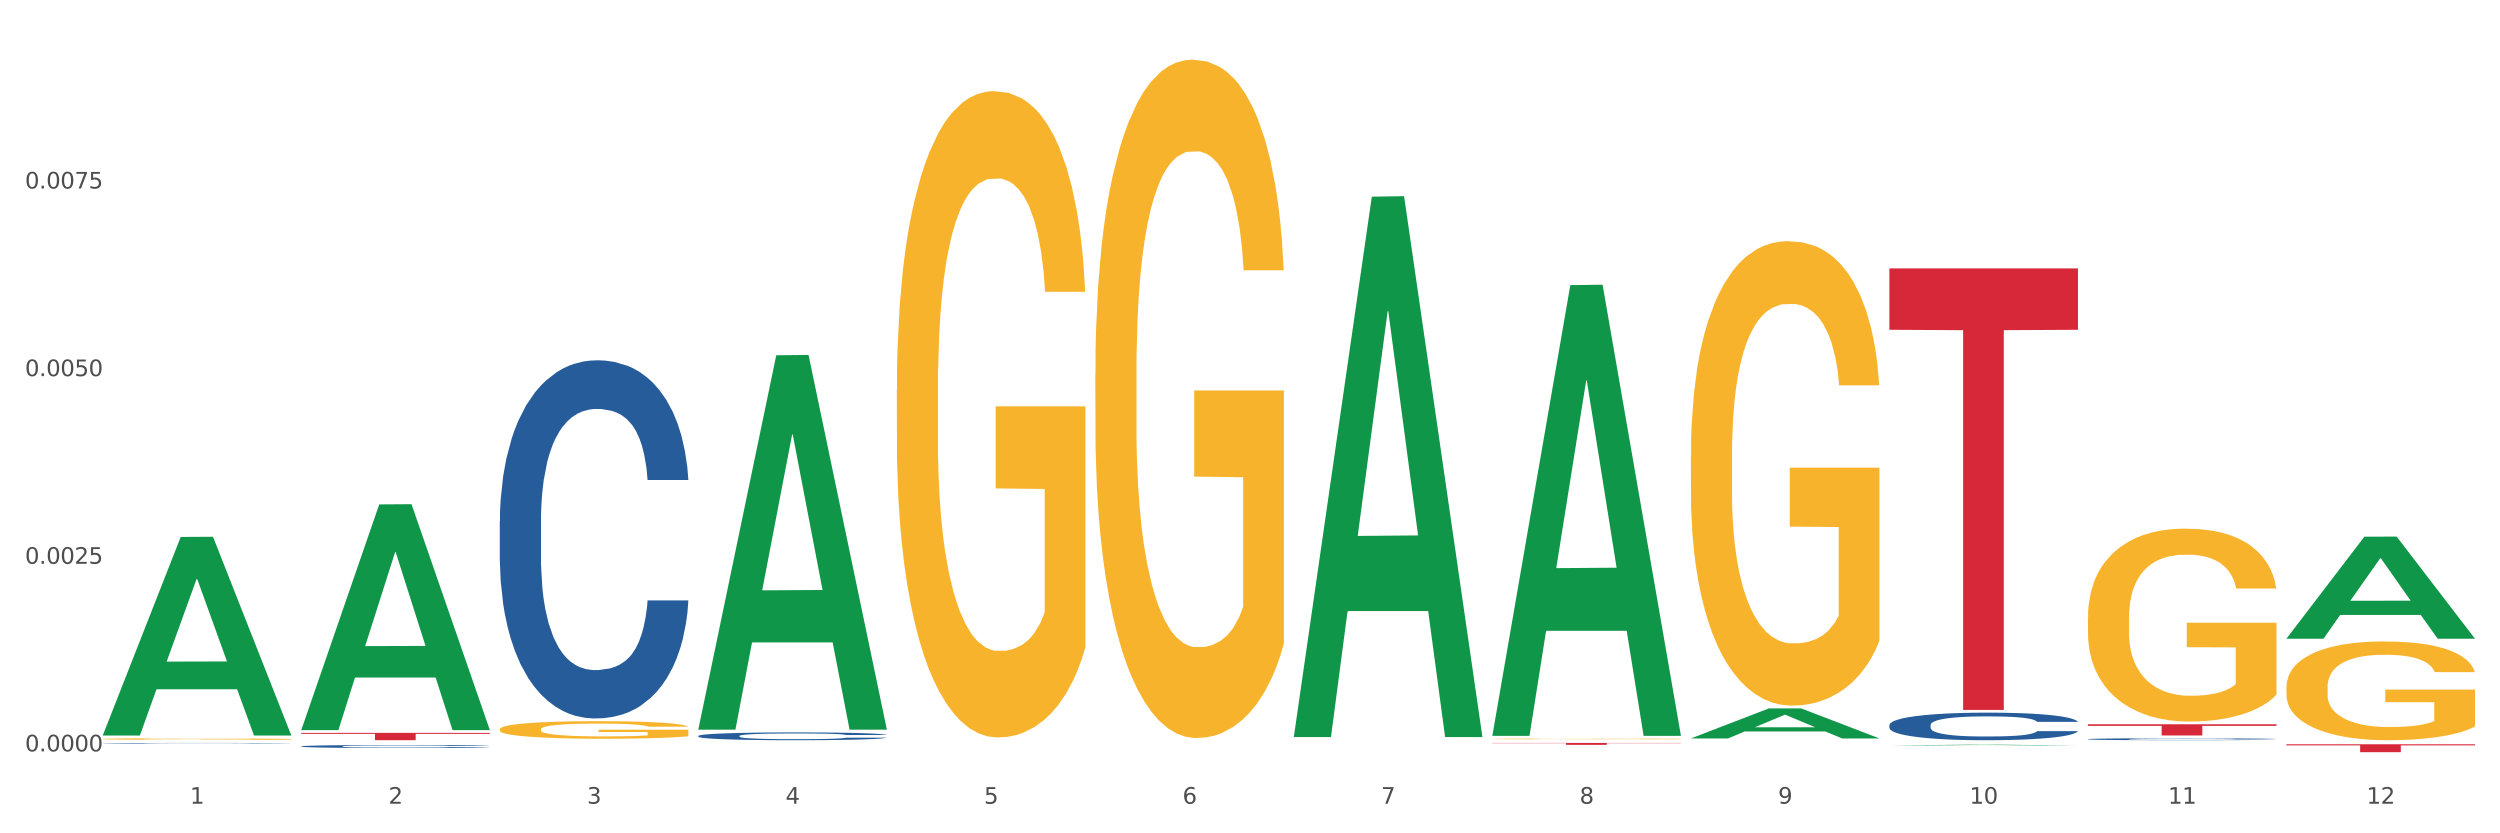 <?xml version="1.0" encoding="utf-8" standalone="no"?>
<!DOCTYPE svg PUBLIC "-//W3C//DTD SVG 1.1//EN"
  "http://www.w3.org/Graphics/SVG/1.1/DTD/svg11.dtd">
<svg xmlns:xlink="http://www.w3.org/1999/xlink" width="1080pt" height="360pt" viewBox="0 0 1080 360" xmlns="http://www.w3.org/2000/svg" version="1.1">
 <rect x="0" y="0" width="1080" height="360" fill="#333333" stroke="none"/>
 <defs>
  <style type="text/css">*{stroke-linejoin: round; stroke-linecap: butt}</style>
 </defs>
 <g id="figure_1">
  <g id="patch_1">
   <path d="M 0 360 
L 1080 360 
L 1080 0 
L 0 0 
z
" style="fill: #ffffff; stroke: #ffffff; stroke-linejoin: miter"/>
  </g>
  <g id="axes_1">
   <g id="matplotlib.axis_1">
    <g id="xtick_1">
     <g id="text_1">
      <!-- 1 -->
      <g style="fill: #4d4d4d" transform="translate(82.072 347.204) scale(0.096 -0.096)">
       <defs>
        <path id="DejaVuSans-31" d="M 794 531 
L 1825 531 
L 1825 4091 
L 703 3866 
L 703 4441 
L 1819 4666 
L 2450 4666 
L 2450 531 
L 3481 531 
L 3481 0 
L 794 0 
L 794 531 
z
" transform="scale(0.016)"/>
       </defs>
       <use xlink:href="#DejaVuSans-31"/>
      </g>
     </g>
    </g>
    <g id="xtick_2">
     <g id="text_2">
      <!-- 2 -->
      <g style="fill: #4d4d4d" transform="translate(167.83 347.204) scale(0.096 -0.096)">
       <defs>
        <path id="DejaVuSans-32" d="M 1228 531 
L 3431 531 
L 3431 0 
L 469 0 
L 469 531 
Q 828 903 1448 1529 
Q 2069 2156 2228 2338 
Q 2531 2678 2651 2914 
Q 2772 3150 2772 3378 
Q 2772 3750 2511 3984 
Q 2250 4219 1831 4219 
Q 1534 4219 1204 4116 
Q 875 4013 500 3803 
L 500 4441 
Q 881 4594 1212 4672 
Q 1544 4750 1819 4750 
Q 2544 4750 2975 4387 
Q 3406 4025 3406 3419 
Q 3406 3131 3298 2873 
Q 3191 2616 2906 2266 
Q 2828 2175 2409 1742 
Q 1991 1309 1228 531 
z
" transform="scale(0.016)"/>
       </defs>
       <use xlink:href="#DejaVuSans-32"/>
      </g>
     </g>
    </g>
    <g id="xtick_3">
     <g id="text_3">
      <!-- 3 -->
      <g style="fill: #4d4d4d" transform="translate(253.588 347.204) scale(0.096 -0.096)">
       <defs>
        <path id="DejaVuSans-33" d="M 2597 2516 
Q 3050 2419 3304 2112 
Q 3559 1806 3559 1356 
Q 3559 666 3084 287 
Q 2609 -91 1734 -91 
Q 1441 -91 1130 -33 
Q 819 25 488 141 
L 488 750 
Q 750 597 1062 519 
Q 1375 441 1716 441 
Q 2309 441 2620 675 
Q 2931 909 2931 1356 
Q 2931 1769 2642 2001 
Q 2353 2234 1838 2234 
L 1294 2234 
L 1294 2753 
L 1863 2753 
Q 2328 2753 2575 2939 
Q 2822 3125 2822 3475 
Q 2822 3834 2567 4026 
Q 2313 4219 1838 4219 
Q 1578 4219 1281 4162 
Q 984 4106 628 3988 
L 628 4550 
Q 988 4650 1302 4700 
Q 1616 4750 1894 4750 
Q 2613 4750 3031 4423 
Q 3450 4097 3450 3541 
Q 3450 3153 3228 2886 
Q 3006 2619 2597 2516 
z
" transform="scale(0.016)"/>
       </defs>
       <use xlink:href="#DejaVuSans-33"/>
      </g>
     </g>
    </g>
    <g id="xtick_4">
     <g id="text_4">
      <!-- 4 -->
      <g style="fill: #4d4d4d" transform="translate(339.346 347.204) scale(0.096 -0.096)">
       <defs>
        <path id="DejaVuSans-34" d="M 2419 4116 
L 825 1625 
L 2419 1625 
L 2419 4116 
z
M 2253 4666 
L 3047 4666 
L 3047 1625 
L 3713 1625 
L 3713 1100 
L 3047 1100 
L 3047 0 
L 2419 0 
L 2419 1100 
L 313 1100 
L 313 1709 
L 2253 4666 
z
" transform="scale(0.016)"/>
       </defs>
       <use xlink:href="#DejaVuSans-34"/>
      </g>
     </g>
    </g>
    <g id="xtick_5">
     <g id="text_5">
      <!-- 5 -->
      <g style="fill: #4d4d4d" transform="translate(425.104 347.204) scale(0.096 -0.096)">
       <defs>
        <path id="DejaVuSans-35" d="M 691 4666 
L 3169 4666 
L 3169 4134 
L 1269 4134 
L 1269 2991 
Q 1406 3038 1543 3061 
Q 1681 3084 1819 3084 
Q 2600 3084 3056 2656 
Q 3513 2228 3513 1497 
Q 3513 744 3044 326 
Q 2575 -91 1722 -91 
Q 1428 -91 1123 -41 
Q 819 9 494 109 
L 494 744 
Q 775 591 1075 516 
Q 1375 441 1709 441 
Q 2250 441 2565 725 
Q 2881 1009 2881 1497 
Q 2881 1984 2565 2268 
Q 2250 2553 1709 2553 
Q 1456 2553 1204 2497 
Q 953 2441 691 2322 
L 691 4666 
z
" transform="scale(0.016)"/>
       </defs>
       <use xlink:href="#DejaVuSans-35"/>
      </g>
     </g>
    </g>
    <g id="xtick_6">
     <g id="text_6">
      <!-- 6 -->
      <g style="fill: #4d4d4d" transform="translate(510.862 347.204) scale(0.096 -0.096)">
       <defs>
        <path id="DejaVuSans-36" d="M 2113 2584 
Q 1688 2584 1439 2293 
Q 1191 2003 1191 1497 
Q 1191 994 1439 701 
Q 1688 409 2113 409 
Q 2538 409 2786 701 
Q 3034 994 3034 1497 
Q 3034 2003 2786 2293 
Q 2538 2584 2113 2584 
z
M 3366 4563 
L 3366 3988 
Q 3128 4100 2886 4159 
Q 2644 4219 2406 4219 
Q 1781 4219 1451 3797 
Q 1122 3375 1075 2522 
Q 1259 2794 1537 2939 
Q 1816 3084 2150 3084 
Q 2853 3084 3261 2657 
Q 3669 2231 3669 1497 
Q 3669 778 3244 343 
Q 2819 -91 2113 -91 
Q 1303 -91 875 529 
Q 447 1150 447 2328 
Q 447 3434 972 4092 
Q 1497 4750 2381 4750 
Q 2619 4750 2861 4703 
Q 3103 4656 3366 4563 
z
" transform="scale(0.016)"/>
       </defs>
       <use xlink:href="#DejaVuSans-36"/>
      </g>
     </g>
    </g>
    <g id="xtick_7">
     <g id="text_7">
      <!-- 7 -->
      <g style="fill: #4d4d4d" transform="translate(596.621 347.204) scale(0.096 -0.096)">
       <defs>
        <path id="DejaVuSans-37" d="M 525 4666 
L 3525 4666 
L 3525 4397 
L 1831 0 
L 1172 0 
L 2766 4134 
L 525 4134 
L 525 4666 
z
" transform="scale(0.016)"/>
       </defs>
       <use xlink:href="#DejaVuSans-37"/>
      </g>
     </g>
    </g>
    <g id="xtick_8">
     <g id="text_8">
      <!-- 8 -->
      <g style="fill: #4d4d4d" transform="translate(682.379 347.204) scale(0.096 -0.096)">
       <defs>
        <path id="DejaVuSans-38" d="M 2034 2216 
Q 1584 2216 1326 1975 
Q 1069 1734 1069 1313 
Q 1069 891 1326 650 
Q 1584 409 2034 409 
Q 2484 409 2743 651 
Q 3003 894 3003 1313 
Q 3003 1734 2745 1975 
Q 2488 2216 2034 2216 
z
M 1403 2484 
Q 997 2584 770 2862 
Q 544 3141 544 3541 
Q 544 4100 942 4425 
Q 1341 4750 2034 4750 
Q 2731 4750 3128 4425 
Q 3525 4100 3525 3541 
Q 3525 3141 3298 2862 
Q 3072 2584 2669 2484 
Q 3125 2378 3379 2068 
Q 3634 1759 3634 1313 
Q 3634 634 3220 271 
Q 2806 -91 2034 -91 
Q 1263 -91 848 271 
Q 434 634 434 1313 
Q 434 1759 690 2068 
Q 947 2378 1403 2484 
z
M 1172 3481 
Q 1172 3119 1398 2916 
Q 1625 2713 2034 2713 
Q 2441 2713 2670 2916 
Q 2900 3119 2900 3481 
Q 2900 3844 2670 4047 
Q 2441 4250 2034 4250 
Q 1625 4250 1398 4047 
Q 1172 3844 1172 3481 
z
" transform="scale(0.016)"/>
       </defs>
       <use xlink:href="#DejaVuSans-38"/>
      </g>
     </g>
    </g>
    <g id="xtick_9">
     <g id="text_9">
      <!-- 9 -->
      <g style="fill: #4d4d4d" transform="translate(768.137 347.204) scale(0.096 -0.096)">
       <defs>
        <path id="DejaVuSans-39" d="M 703 97 
L 703 672 
Q 941 559 1184 500 
Q 1428 441 1663 441 
Q 2288 441 2617 861 
Q 2947 1281 2994 2138 
Q 2813 1869 2534 1725 
Q 2256 1581 1919 1581 
Q 1219 1581 811 2004 
Q 403 2428 403 3163 
Q 403 3881 828 4315 
Q 1253 4750 1959 4750 
Q 2769 4750 3195 4129 
Q 3622 3509 3622 2328 
Q 3622 1225 3098 567 
Q 2575 -91 1691 -91 
Q 1453 -91 1209 -44 
Q 966 3 703 97 
z
M 1959 2075 
Q 2384 2075 2632 2365 
Q 2881 2656 2881 3163 
Q 2881 3666 2632 3958 
Q 2384 4250 1959 4250 
Q 1534 4250 1286 3958 
Q 1038 3666 1038 3163 
Q 1038 2656 1286 2365 
Q 1534 2075 1959 2075 
z
" transform="scale(0.016)"/>
       </defs>
       <use xlink:href="#DejaVuSans-39"/>
      </g>
     </g>
    </g>
    <g id="xtick_10">
     <g id="text_10">
      <!-- 10 -->
      <g style="fill: #4d4d4d" transform="translate(850.841 347.204) scale(0.096 -0.096)">
       <defs>
        <path id="DejaVuSans-30" d="M 2034 4250 
Q 1547 4250 1301 3770 
Q 1056 3291 1056 2328 
Q 1056 1369 1301 889 
Q 1547 409 2034 409 
Q 2525 409 2770 889 
Q 3016 1369 3016 2328 
Q 3016 3291 2770 3770 
Q 2525 4250 2034 4250 
z
M 2034 4750 
Q 2819 4750 3233 4129 
Q 3647 3509 3647 2328 
Q 3647 1150 3233 529 
Q 2819 -91 2034 -91 
Q 1250 -91 836 529 
Q 422 1150 422 2328 
Q 422 3509 836 4129 
Q 1250 4750 2034 4750 
z
" transform="scale(0.016)"/>
       </defs>
       <use xlink:href="#DejaVuSans-31"/>
       <use xlink:href="#DejaVuSans-30" transform="translate(63.623 0)"/>
      </g>
     </g>
    </g>
    <g id="xtick_11">
     <g id="text_11">
      <!-- 11 -->
      <g style="fill: #4d4d4d" transform="translate(936.599 347.204) scale(0.096 -0.096)">
       <use xlink:href="#DejaVuSans-31"/>
       <use xlink:href="#DejaVuSans-31" transform="translate(63.623 0)"/>
      </g>
     </g>
    </g>
    <g id="xtick_12">
     <g id="text_12">
      <!-- 12 -->
      <g style="fill: #4d4d4d" transform="translate(1022.357 347.204) scale(0.096 -0.096)">
       <use xlink:href="#DejaVuSans-31"/>
       <use xlink:href="#DejaVuSans-32" transform="translate(63.623 0)"/>
      </g>
     </g>
    </g>
    <g id="xtick_13"/>
    <g id="xtick_14"/>
    <g id="xtick_15"/>
    <g id="xtick_16"/>
    <g id="xtick_17"/>
    <g id="xtick_18"/>
    <g id="xtick_19"/>
    <g id="xtick_20"/>
    <g id="xtick_21"/>
    <g id="xtick_22"/>
    <g id="xtick_23"/>
   </g>
   <g id="matplotlib.axis_2">
    <g id="ytick_1">
     <g id="text_13">
      <!-- 0.0000 -->
      <g style="fill: #4d4d4d" transform="translate(10.8 324.602) scale(0.096 -0.096)">
       <defs>
        <path id="DejaVuSans-2e" d="M 684 794 
L 1344 794 
L 1344 0 
L 684 0 
L 684 794 
z
" transform="scale(0.016)"/>
       </defs>
       <use xlink:href="#DejaVuSans-30"/>
       <use xlink:href="#DejaVuSans-2e" transform="translate(63.623 0)"/>
       <use xlink:href="#DejaVuSans-30" transform="translate(95.41 0)"/>
       <use xlink:href="#DejaVuSans-30" transform="translate(159.033 0)"/>
       <use xlink:href="#DejaVuSans-30" transform="translate(222.656 0)"/>
       <use xlink:href="#DejaVuSans-30" transform="translate(286.279 0)"/>
      </g>
     </g>
    </g>
    <g id="ytick_2">
     <g id="text_14">
      <!-- 0.0025 -->
      <g style="fill: #4d4d4d" transform="translate(10.8 243.549) scale(0.096 -0.096)">
       <use xlink:href="#DejaVuSans-30"/>
       <use xlink:href="#DejaVuSans-2e" transform="translate(63.623 0)"/>
       <use xlink:href="#DejaVuSans-30" transform="translate(95.41 0)"/>
       <use xlink:href="#DejaVuSans-30" transform="translate(159.033 0)"/>
       <use xlink:href="#DejaVuSans-32" transform="translate(222.656 0)"/>
       <use xlink:href="#DejaVuSans-35" transform="translate(286.279 0)"/>
      </g>
     </g>
    </g>
    <g id="ytick_3">
     <g id="text_15">
      <!-- 0.0050 -->
      <g style="fill: #4d4d4d" transform="translate(10.8 162.495) scale(0.096 -0.096)">
       <use xlink:href="#DejaVuSans-30"/>
       <use xlink:href="#DejaVuSans-2e" transform="translate(63.623 0)"/>
       <use xlink:href="#DejaVuSans-30" transform="translate(95.41 0)"/>
       <use xlink:href="#DejaVuSans-30" transform="translate(159.033 0)"/>
       <use xlink:href="#DejaVuSans-35" transform="translate(222.656 0)"/>
       <use xlink:href="#DejaVuSans-30" transform="translate(286.279 0)"/>
      </g>
     </g>
    </g>
    <g id="ytick_4">
     <g id="text_16">
      <!-- 0.0075 -->
      <g style="fill: #4d4d4d" transform="translate(10.8 81.442) scale(0.096 -0.096)">
       <use xlink:href="#DejaVuSans-30"/>
       <use xlink:href="#DejaVuSans-2e" transform="translate(63.623 0)"/>
       <use xlink:href="#DejaVuSans-30" transform="translate(95.41 0)"/>
       <use xlink:href="#DejaVuSans-30" transform="translate(159.033 0)"/>
       <use xlink:href="#DejaVuSans-37" transform="translate(222.656 0)"/>
       <use xlink:href="#DejaVuSans-35" transform="translate(286.279 0)"/>
      </g>
     </g>
    </g>
    <g id="ytick_5"/>
    <g id="ytick_6"/>
    <g id="ytick_7"/>
    <g id="ytick_8"/>
   </g>
   <g id="PolyCollection_1">
    <path d="M 44.391 317.589 
L 44.475 317.508 
L 78.071 231.961 
L 92.013 231.88 
L 125.861 317.75 
L 109.735 317.75 
L 102.428 297.754 
L 67.74 297.754 
L 67.488 298.077 
L 60.433 317.75 
L 44.391 317.75 
L 44.391 317.589 
L 72.108 285.821 
L 98.061 285.741 
L 85.21 250.183 
L 85.042 250.022 
L 84.874 250.264 
L 72.024 285.741 
L 72.108 285.821 
L 44.391 317.589 
z
" clip-path="url(#p6dcc688951)" style="fill: #109648"/>
    <path d="M 301.665 317.915 
L 301.762 317.912 
L 301.762 317.826 
L 302.05 317.709 
L 303.11 317.493 
L 304.458 317.329 
L 306.769 317.138 
L 308.021 317.058 
L 309.658 316.969 
L 313.029 316.824 
L 316.881 316.701 
L 319.577 316.633 
L 321.599 316.59 
L 326.126 316.513 
L 328.726 316.479 
L 331.422 316.451 
L 333.733 316.432 
L 337.585 316.411 
L 340.667 316.402 
L 344.23 316.399 
L 347.215 316.402 
L 351.164 316.414 
L 356.942 316.451 
L 359.157 316.473 
L 362.142 316.51 
L 365.224 316.559 
L 367.727 316.608 
L 370.616 316.679 
L 373.602 316.772 
L 376.491 316.889 
L 378.513 316.997 
L 380.15 317.111 
L 381.595 317.249 
L 382.654 317.4 
L 383.135 317.527 
L 365.512 317.527 
L 365.031 317.413 
L 364.068 317.289 
L 363.105 317.206 
L 362.046 317.138 
L 360.408 317.061 
L 358.964 317.012 
L 356.556 316.953 
L 354.342 316.916 
L 352.512 316.895 
L 350.297 316.876 
L 345.578 316.858 
L 342.208 316.858 
L 340.089 316.864 
L 337.489 316.879 
L 335.274 316.901 
L 332.674 316.938 
L 330.652 316.978 
L 328.629 317.03 
L 327.474 317.067 
L 325.74 317.135 
L 324.585 317.191 
L 323.044 317.286 
L 322.177 317.354 
L 320.636 317.53 
L 319.962 317.659 
L 319.673 317.749 
L 319.481 317.847 
L 319.481 318.328 
L 320.059 318.544 
L 320.54 318.636 
L 321.311 318.741 
L 322.755 318.877 
L 324.874 319.009 
L 327.089 319.105 
L 328.918 319.164 
L 330.652 319.207 
L 332.385 319.241 
L 334.504 319.271 
L 336.237 319.29 
L 338.837 319.308 
L 341.919 319.318 
L 344.326 319.318 
L 349.238 319.302 
L 351.453 319.287 
L 353.571 319.265 
L 355.882 319.231 
L 357.712 319.194 
L 358.771 319.167 
L 360.505 319.108 
L 361.853 319.046 
L 363.009 318.976 
L 363.779 318.914 
L 364.646 318.821 
L 365.32 318.717 
L 365.512 318.661 
L 383.135 318.661 
L 382.75 318.772 
L 382.076 318.88 
L 380.728 319.025 
L 379.669 319.108 
L 378.031 319.21 
L 376.298 319.296 
L 373.891 319.392 
L 371.676 319.463 
L 369.364 319.524 
L 366.861 319.58 
L 362.335 319.657 
L 360.697 319.678 
L 357.231 319.715 
L 354.534 319.737 
L 350.586 319.758 
L 346.541 319.771 
L 342.304 319.774 
L 338.548 319.768 
L 334.407 319.749 
L 331.807 319.731 
L 328.918 319.703 
L 325.548 319.66 
L 322.37 319.607 
L 319.385 319.546 
L 316.592 319.475 
L 313.992 319.395 
L 310.621 319.262 
L 308.117 319.133 
L 306.288 319.012 
L 305.036 318.911 
L 303.784 318.781 
L 303.11 318.692 
L 302.05 318.476 
L 301.665 318.276 
L 301.665 317.915 
z
" clip-path="url(#p6dcc688951)" style="fill: #255c99"/>
    <path d="M 215.907 225.169 
L 216.003 225.028 
L 216.003 221.071 
L 216.292 215.701 
L 217.352 205.809 
L 218.7 198.319 
L 221.011 189.558 
L 222.263 185.884 
L 223.9 181.785 
L 227.271 175.144 
L 231.123 169.491 
L 233.819 166.382 
L 235.841 164.404 
L 240.367 160.871 
L 242.968 159.316 
L 245.664 158.045 
L 247.975 157.197 
L 251.827 156.207 
L 254.909 155.784 
L 258.472 155.642 
L 261.457 155.784 
L 265.406 156.349 
L 271.184 158.045 
L 273.399 159.034 
L 276.384 160.73 
L 279.465 162.991 
L 281.969 165.252 
L 284.858 168.502 
L 287.844 172.741 
L 290.733 178.111 
L 292.755 183.057 
L 294.392 188.286 
L 295.837 194.645 
L 296.896 201.57 
L 297.377 207.363 
L 279.754 207.363 
L 279.273 202.135 
L 278.31 196.482 
L 277.347 192.667 
L 276.288 189.558 
L 274.65 186.025 
L 273.206 183.764 
L 270.798 181.079 
L 268.583 179.383 
L 266.754 178.394 
L 264.539 177.546 
L 259.82 176.698 
L 256.45 176.698 
L 254.331 176.981 
L 251.731 177.687 
L 249.516 178.677 
L 246.916 180.372 
L 244.894 182.209 
L 242.871 184.612 
L 241.716 186.308 
L 239.982 189.416 
L 238.827 191.96 
L 237.286 196.341 
L 236.419 199.45 
L 234.878 207.505 
L 234.204 213.44 
L 233.915 217.538 
L 233.723 222.06 
L 233.723 244.105 
L 234.301 253.997 
L 234.782 258.237 
L 235.552 263.041 
L 236.997 269.259 
L 239.116 275.336 
L 241.33 279.717 
L 243.16 282.402 
L 244.894 284.38 
L 246.627 285.934 
L 248.746 287.348 
L 250.479 288.196 
L 253.079 289.043 
L 256.161 289.467 
L 258.568 289.467 
L 263.48 288.761 
L 265.694 288.054 
L 267.813 287.065 
L 270.124 285.511 
L 271.954 283.815 
L 273.013 282.543 
L 274.747 279.858 
L 276.095 277.032 
L 277.251 273.781 
L 278.021 270.955 
L 278.888 266.716 
L 279.562 261.911 
L 279.754 259.367 
L 297.377 259.367 
L 296.992 264.455 
L 296.318 269.401 
L 294.97 276.042 
L 293.911 279.858 
L 292.273 284.521 
L 290.54 288.478 
L 288.132 292.859 
L 285.918 296.109 
L 283.606 298.935 
L 281.103 301.479 
L 276.576 305.012 
L 274.939 306.001 
L 271.473 307.697 
L 268.776 308.686 
L 264.828 309.675 
L 260.783 310.241 
L 256.546 310.382 
L 252.79 310.099 
L 248.649 309.251 
L 246.049 308.404 
L 243.16 307.132 
L 239.79 305.153 
L 236.612 302.751 
L 233.626 299.925 
L 230.834 296.674 
L 228.234 293 
L 224.863 286.924 
L 222.359 280.988 
L 220.53 275.477 
L 219.278 270.814 
L 218.026 264.879 
L 217.352 260.78 
L 216.292 250.888 
L 215.907 241.703 
L 215.907 225.169 
z
" clip-path="url(#p6dcc688951)" style="fill: #255c99"/>
    <path d="M 130.149 322.422 
L 130.245 322.421 
L 130.245 322.387 
L 130.534 322.342 
L 131.594 322.259 
L 132.942 322.195 
L 135.253 322.121 
L 136.505 322.09 
L 138.142 322.056 
L 141.513 322 
L 145.365 321.952 
L 148.061 321.926 
L 150.083 321.909 
L 154.609 321.879 
L 157.209 321.866 
L 159.906 321.855 
L 162.217 321.848 
L 166.069 321.84 
L 169.151 321.836 
L 172.714 321.835 
L 175.699 321.836 
L 179.648 321.841 
L 185.426 321.855 
L 187.64 321.864 
L 190.626 321.878 
L 193.707 321.897 
L 196.211 321.916 
L 199.1 321.944 
L 202.086 321.979 
L 204.975 322.025 
L 206.997 322.066 
L 208.634 322.111 
L 210.078 322.164 
L 211.138 322.223 
L 211.619 322.272 
L 193.996 322.272 
L 193.515 322.228 
L 192.552 322.18 
L 191.589 322.148 
L 190.529 322.121 
L 188.892 322.091 
L 187.448 322.072 
L 185.04 322.05 
L 182.825 322.035 
L 180.996 322.027 
L 178.781 322.02 
L 174.062 322.013 
L 170.692 322.013 
L 168.573 322.015 
L 165.973 322.021 
L 163.758 322.029 
L 161.158 322.044 
L 159.136 322.059 
L 157.113 322.08 
L 155.958 322.094 
L 154.224 322.12 
L 153.069 322.142 
L 151.528 322.179 
L 150.661 322.205 
L 149.12 322.273 
L 148.446 322.323 
L 148.157 322.358 
L 147.965 322.396 
L 147.965 322.582 
L 148.542 322.665 
L 149.024 322.701 
L 149.794 322.742 
L 151.239 322.794 
L 153.357 322.846 
L 155.572 322.883 
L 157.402 322.905 
L 159.136 322.922 
L 160.869 322.935 
L 162.988 322.947 
L 164.721 322.954 
L 167.321 322.961 
L 170.403 322.965 
L 172.81 322.965 
L 177.721 322.959 
L 179.936 322.953 
L 182.055 322.945 
L 184.366 322.931 
L 186.196 322.917 
L 187.255 322.906 
L 188.989 322.884 
L 190.337 322.86 
L 191.492 322.832 
L 192.263 322.809 
L 193.13 322.773 
L 193.804 322.732 
L 193.996 322.711 
L 211.619 322.711 
L 211.234 322.754 
L 210.56 322.795 
L 209.212 322.852 
L 208.152 322.884 
L 206.515 322.923 
L 204.782 322.957 
L 202.374 322.994 
L 200.159 323.021 
L 197.848 323.045 
L 195.344 323.066 
L 190.818 323.096 
L 189.181 323.104 
L 185.714 323.119 
L 183.018 323.127 
L 179.07 323.136 
L 175.025 323.14 
L 170.788 323.141 
L 167.032 323.139 
L 162.891 323.132 
L 160.291 323.125 
L 157.402 323.114 
L 154.032 323.097 
L 150.854 323.077 
L 147.868 323.053 
L 145.076 323.026 
L 142.476 322.995 
L 139.105 322.943 
L 136.601 322.893 
L 134.771 322.847 
L 133.52 322.807 
L 132.268 322.757 
L 131.594 322.723 
L 130.534 322.639 
L 130.149 322.562 
L 130.149 322.422 
z
" clip-path="url(#p6dcc688951)" style="fill: #255c99"/>
    <path d="M 44.391 321.083 
L 44.487 321.083 
L 44.487 321.076 
L 44.776 321.066 
L 45.836 321.047 
L 47.184 321.034 
L 49.495 321.017 
L 50.747 321.011 
L 52.384 321.003 
L 55.754 320.991 
L 59.606 320.98 
L 62.303 320.974 
L 64.325 320.971 
L 68.851 320.964 
L 71.451 320.961 
L 74.148 320.959 
L 76.459 320.958 
L 80.311 320.956 
L 83.393 320.955 
L 86.956 320.955 
L 89.941 320.955 
L 93.889 320.956 
L 99.667 320.959 
L 101.882 320.961 
L 104.868 320.964 
L 107.949 320.968 
L 110.453 320.972 
L 113.342 320.978 
L 116.327 320.986 
L 119.216 320.996 
L 121.239 321.005 
L 122.876 321.015 
L 124.32 321.027 
L 125.38 321.04 
L 125.861 321.05 
L 108.238 321.05 
L 107.757 321.041 
L 106.794 321.03 
L 105.831 321.023 
L 104.771 321.017 
L 103.134 321.011 
L 101.69 321.007 
L 99.282 321.002 
L 97.067 320.999 
L 95.238 320.997 
L 93.023 320.995 
L 88.304 320.994 
L 84.933 320.994 
L 82.815 320.994 
L 80.215 320.995 
L 78 320.997 
L 75.4 321 
L 73.377 321.004 
L 71.355 321.008 
L 70.2 321.011 
L 68.466 321.017 
L 67.311 321.022 
L 65.77 321.03 
L 64.903 321.036 
L 63.362 321.051 
L 62.688 321.061 
L 62.399 321.069 
L 62.207 321.077 
L 62.207 321.118 
L 62.784 321.136 
L 63.266 321.144 
L 64.036 321.153 
L 65.481 321.165 
L 67.599 321.176 
L 69.814 321.184 
L 71.644 321.189 
L 73.377 321.193 
L 75.111 321.196 
L 77.229 321.198 
L 78.963 321.2 
L 81.563 321.201 
L 84.645 321.202 
L 87.052 321.202 
L 91.963 321.201 
L 94.178 321.199 
L 96.297 321.198 
L 98.608 321.195 
L 100.438 321.192 
L 101.497 321.189 
L 103.231 321.184 
L 104.579 321.179 
L 105.734 321.173 
L 106.505 321.168 
L 107.371 321.16 
L 108.046 321.151 
L 108.238 321.146 
L 125.861 321.146 
L 125.476 321.156 
L 124.802 321.165 
L 123.454 321.177 
L 122.394 321.184 
L 120.757 321.193 
L 119.024 321.2 
L 116.616 321.208 
L 114.401 321.214 
L 112.09 321.22 
L 109.586 321.224 
L 105.06 321.231 
L 103.423 321.233 
L 99.956 321.236 
L 97.26 321.238 
L 93.312 321.239 
L 89.267 321.24 
L 85.03 321.241 
L 81.274 321.24 
L 77.133 321.239 
L 74.533 321.237 
L 71.644 321.235 
L 68.274 321.231 
L 65.096 321.227 
L 62.11 321.221 
L 59.318 321.215 
L 56.717 321.209 
L 53.347 321.197 
L 50.843 321.186 
L 49.013 321.176 
L 47.762 321.168 
L 46.51 321.157 
L 45.836 321.149 
L 44.776 321.131 
L 44.391 321.114 
L 44.391 321.083 
z
" clip-path="url(#p6dcc688951)" style="fill: #255c99"/>
    <path d="M 215.907 315.061 
L 216.003 315.055 
L 216.003 314.806 
L 216.196 314.591 
L 217.158 314.073 
L 218.6 313.644 
L 219.658 313.416 
L 220.716 313.229 
L 221.967 313.042 
L 223.506 312.849 
L 226.295 312.565 
L 228.027 312.42 
L 230.143 312.268 
L 233.99 312.047 
L 236.78 311.922 
L 239.665 311.819 
L 244.378 311.694 
L 247.456 311.639 
L 250.727 311.597 
L 254.67 311.57 
L 257.652 311.563 
L 264.193 311.583 
L 269.772 311.646 
L 272.465 311.694 
L 275.928 311.777 
L 277.755 311.832 
L 280.737 311.943 
L 283.815 312.088 
L 285.931 312.213 
L 289.105 312.448 
L 291.51 312.683 
L 293.722 312.973 
L 294.876 313.174 
L 295.742 313.36 
L 296.512 313.575 
L 297.281 313.914 
L 279.968 313.914 
L 279.294 313.672 
L 278.236 313.443 
L 276.697 313.222 
L 275.351 313.084 
L 273.042 312.911 
L 270.926 312.8 
L 268.714 312.717 
L 266.02 312.648 
L 263.904 312.614 
L 260.923 312.586 
L 255.055 312.593 
L 251.111 312.648 
L 248.418 312.717 
L 246.687 312.78 
L 245.148 312.849 
L 243.417 312.946 
L 241.397 313.091 
L 239.954 313.222 
L 238.511 313.388 
L 237.357 313.554 
L 236.299 313.748 
L 235.433 313.955 
L 234.76 314.169 
L 234.183 314.432 
L 233.702 314.868 
L 233.702 315.815 
L 233.894 316.029 
L 234.375 316.313 
L 234.952 316.527 
L 235.914 316.783 
L 236.78 316.956 
L 238.415 317.205 
L 240.242 317.412 
L 241.685 317.544 
L 243.128 317.654 
L 245.629 317.806 
L 248.418 317.931 
L 250.823 318.007 
L 254.093 318.076 
L 256.306 318.104 
L 258.229 318.118 
L 262.942 318.118 
L 266.309 318.097 
L 270.06 318.048 
L 272.946 317.986 
L 275.351 317.91 
L 278.044 317.786 
L 279.775 317.668 
L 279.775 316.223 
L 258.614 316.216 
L 258.614 315.255 
L 297.377 315.255 
L 297.377 318.076 
L 295.742 318.221 
L 293.915 318.353 
L 291.991 318.47 
L 289.105 318.615 
L 285.643 318.754 
L 282.565 318.851 
L 279.294 318.933 
L 275.447 319.01 
L 270.445 319.079 
L 267.367 319.106 
L 263.52 319.127 
L 258.999 319.134 
L 255.055 319.12 
L 251.208 319.086 
L 247.168 319.023 
L 243.224 318.933 
L 240.242 318.844 
L 237.261 318.733 
L 234.086 318.588 
L 231.586 318.449 
L 229.662 318.325 
L 227.546 318.166 
L 225.237 317.959 
L 223.506 317.772 
L 221.967 317.578 
L 220.332 317.329 
L 219.178 317.115 
L 218.023 316.845 
L 217.35 316.645 
L 216.58 316.334 
L 216.003 315.898 
L 215.907 315.061 
z
" clip-path="url(#p6dcc688951)" style="fill: #f7b32b"/>
    <path d="M 387.423 168.399 
L 387.519 168.144 
L 387.519 158.963 
L 387.712 151.058 
L 388.674 131.931 
L 390.117 116.119 
L 391.175 107.703 
L 392.233 100.817 
L 393.483 93.932 
L 395.022 86.791 
L 397.811 76.335 
L 399.543 70.98 
L 401.659 65.369 
L 405.506 57.208 
L 408.296 52.618 
L 411.181 48.792 
L 415.895 44.202 
L 418.973 42.162 
L 422.243 40.632 
L 426.187 39.611 
L 429.168 39.356 
L 435.709 40.121 
L 441.288 42.417 
L 443.981 44.202 
L 447.444 47.262 
L 449.271 49.302 
L 452.253 53.383 
L 455.331 58.738 
L 457.447 63.329 
L 460.621 72 
L 463.026 80.67 
L 465.238 91.382 
L 466.393 98.777 
L 467.258 105.663 
L 468.028 113.569 
L 468.797 126.065 
L 451.484 126.065 
L 450.81 117.139 
L 449.752 108.723 
L 448.213 100.562 
L 446.867 95.462 
L 444.558 89.086 
L 442.442 85.006 
L 440.23 81.946 
L 437.537 79.395 
L 435.42 78.12 
L 432.439 77.1 
L 426.571 77.355 
L 422.628 79.395 
L 419.934 81.946 
L 418.203 84.241 
L 416.664 86.791 
L 414.933 90.361 
L 412.913 95.717 
L 411.47 100.562 
L 410.027 106.683 
L 408.873 112.804 
L 407.815 119.944 
L 406.949 127.595 
L 406.276 135.501 
L 405.699 145.192 
L 405.218 161.259 
L 405.218 196.197 
L 405.41 204.103 
L 405.891 214.559 
L 406.468 222.465 
L 407.43 231.901 
L 408.296 238.276 
L 409.931 247.457 
L 411.759 255.108 
L 413.201 259.953 
L 414.644 264.034 
L 417.145 269.644 
L 419.934 274.235 
L 422.339 277.04 
L 425.609 279.59 
L 427.822 280.61 
L 429.745 281.12 
L 434.459 281.12 
L 437.825 280.355 
L 441.576 278.57 
L 444.462 276.275 
L 446.867 273.47 
L 449.56 268.879 
L 451.291 264.544 
L 451.291 211.243 
L 430.13 210.988 
L 430.13 175.54 
L 468.893 175.54 
L 468.893 279.59 
L 467.258 284.946 
L 465.431 289.791 
L 463.507 294.127 
L 460.621 299.482 
L 457.159 304.583 
L 454.081 308.153 
L 450.81 311.213 
L 446.963 314.019 
L 441.961 316.569 
L 438.883 317.589 
L 435.036 318.354 
L 430.515 318.609 
L 426.571 318.099 
L 422.724 316.824 
L 418.684 314.529 
L 414.74 311.213 
L 411.759 307.898 
L 408.777 303.818 
L 405.603 298.462 
L 403.102 293.362 
L 401.178 288.771 
L 399.062 282.906 
L 396.753 275.255 
L 395.022 268.369 
L 393.483 261.228 
L 391.848 252.048 
L 390.694 244.142 
L 389.539 234.196 
L 388.866 226.8 
L 388.097 215.324 
L 387.519 199.257 
L 387.423 168.399 
z
" clip-path="url(#p6dcc688951)" style="fill: #f7b32b"/>
    <path d="M 473.181 161.196 
L 473.278 160.928 
L 473.278 151.292 
L 473.47 142.995 
L 474.432 122.92 
L 475.875 106.325 
L 476.933 97.493 
L 477.991 90.266 
L 479.241 83.039 
L 480.78 75.544 
L 483.57 64.57 
L 485.301 58.949 
L 487.417 53.061 
L 491.264 44.496 
L 494.054 39.678 
L 496.94 35.663 
L 501.653 30.845 
L 504.731 28.704 
L 508.001 27.098 
L 511.945 26.027 
L 514.926 25.759 
L 521.467 26.562 
L 527.046 28.971 
L 529.739 30.845 
L 533.202 34.057 
L 535.029 36.198 
L 538.011 40.481 
L 541.089 46.102 
L 543.205 50.92 
L 546.379 60.02 
L 548.784 69.12 
L 550.996 80.362 
L 552.151 88.124 
L 553.016 95.351 
L 553.786 103.649 
L 554.555 116.764 
L 537.242 116.764 
L 536.568 107.396 
L 535.51 98.563 
L 533.971 89.998 
L 532.625 84.645 
L 530.316 77.953 
L 528.2 73.671 
L 525.988 70.459 
L 523.295 67.782 
L 521.179 66.444 
L 518.197 65.373 
L 512.329 65.641 
L 508.386 67.782 
L 505.692 70.459 
L 503.961 72.868 
L 502.422 75.544 
L 500.691 79.292 
L 498.671 84.912 
L 497.228 89.998 
L 495.785 96.422 
L 494.631 102.846 
L 493.573 110.34 
L 492.707 118.37 
L 492.034 126.667 
L 491.457 136.839 
L 490.976 153.701 
L 490.976 190.371 
L 491.168 198.668 
L 491.649 209.642 
L 492.226 217.94 
L 493.188 227.843 
L 494.054 234.535 
L 495.689 244.17 
L 497.517 252.2 
L 498.959 257.286 
L 500.402 261.568 
L 502.903 267.457 
L 505.692 272.275 
L 508.097 275.219 
L 511.368 277.896 
L 513.58 278.966 
L 515.504 279.502 
L 520.217 279.502 
L 523.583 278.699 
L 527.335 276.825 
L 530.22 274.416 
L 532.625 271.472 
L 535.318 266.654 
L 537.049 262.104 
L 537.049 206.163 
L 515.888 205.895 
L 515.888 168.69 
L 554.652 168.69 
L 554.652 277.896 
L 553.016 283.517 
L 551.189 288.602 
L 549.265 293.152 
L 546.379 298.773 
L 542.917 304.126 
L 539.839 307.874 
L 536.568 311.086 
L 532.721 314.03 
L 527.719 316.706 
L 524.641 317.777 
L 520.794 318.58 
L 516.273 318.848 
L 512.329 318.312 
L 508.482 316.974 
L 504.442 314.565 
L 500.498 311.086 
L 497.517 307.606 
L 494.535 303.323 
L 491.361 297.703 
L 488.86 292.349 
L 486.936 287.531 
L 484.82 281.375 
L 482.511 273.345 
L 480.78 266.119 
L 479.241 258.624 
L 477.606 248.988 
L 476.452 240.691 
L 475.297 230.252 
L 474.624 222.49 
L 473.855 210.445 
L 473.278 193.583 
L 473.181 161.196 
z
" clip-path="url(#p6dcc688951)" style="fill: #f7b32b"/>
    <path d="M 816.214 313.216 
L 816.31 313.205 
L 816.31 312.9 
L 816.599 312.487 
L 817.658 311.726 
L 819.006 311.15 
L 821.318 310.475 
L 822.57 310.192 
L 824.207 309.877 
L 827.577 309.366 
L 831.429 308.931 
L 834.126 308.692 
L 836.148 308.539 
L 840.674 308.267 
L 843.274 308.148 
L 845.971 308.05 
L 848.282 307.985 
L 852.134 307.909 
L 855.215 307.876 
L 858.778 307.865 
L 861.764 307.876 
L 865.712 307.919 
L 871.49 308.05 
L 873.705 308.126 
L 876.69 308.257 
L 879.772 308.431 
L 882.276 308.605 
L 885.165 308.855 
L 888.15 309.181 
L 891.039 309.594 
L 893.061 309.975 
L 894.699 310.377 
L 896.143 310.867 
L 897.202 311.4 
L 897.684 311.846 
L 880.061 311.846 
L 879.579 311.443 
L 878.616 311.008 
L 877.653 310.714 
L 876.594 310.475 
L 874.957 310.203 
L 873.512 310.029 
L 871.105 309.823 
L 868.89 309.692 
L 867.06 309.616 
L 864.845 309.551 
L 860.127 309.486 
L 856.756 309.486 
L 854.638 309.507 
L 852.037 309.562 
L 849.823 309.638 
L 847.222 309.768 
L 845.2 309.91 
L 843.178 310.095 
L 842.022 310.225 
L 840.289 310.464 
L 839.133 310.66 
L 837.592 310.997 
L 836.726 311.237 
L 835.185 311.856 
L 834.511 312.313 
L 834.222 312.629 
L 834.029 312.977 
L 834.029 314.673 
L 834.607 315.435 
L 835.089 315.761 
L 835.859 316.131 
L 837.303 316.609 
L 839.422 317.077 
L 841.637 317.414 
L 843.467 317.62 
L 845.2 317.773 
L 846.934 317.892 
L 849.052 318.001 
L 850.786 318.066 
L 853.386 318.132 
L 856.467 318.164 
L 858.875 318.164 
L 863.786 318.11 
L 866.001 318.056 
L 868.12 317.979 
L 870.431 317.86 
L 872.261 317.729 
L 873.32 317.631 
L 875.053 317.425 
L 876.401 317.207 
L 877.557 316.957 
L 878.327 316.74 
L 879.194 316.413 
L 879.868 316.044 
L 880.061 315.848 
L 897.684 315.848 
L 897.299 316.239 
L 896.625 316.62 
L 895.276 317.131 
L 894.217 317.425 
L 892.58 317.784 
L 890.847 318.088 
L 888.439 318.425 
L 886.224 318.675 
L 883.913 318.893 
L 881.409 319.089 
L 876.883 319.361 
L 875.246 319.437 
L 871.779 319.567 
L 869.083 319.643 
L 865.134 319.719 
L 861.09 319.763 
L 856.852 319.774 
L 853.097 319.752 
L 848.956 319.687 
L 846.356 319.622 
L 843.467 319.524 
L 840.096 319.371 
L 836.918 319.187 
L 833.933 318.969 
L 831.14 318.719 
L 828.54 318.436 
L 825.17 317.969 
L 822.666 317.512 
L 820.836 317.088 
L 819.584 316.729 
L 818.332 316.272 
L 817.658 315.957 
L 816.599 315.195 
L 816.214 314.488 
L 816.214 313.216 
z
" clip-path="url(#p6dcc688951)" style="fill: #255c99"/>
    <path d="M 644.698 319.223 
L 644.794 319.223 
L 644.794 319.213 
L 644.986 319.205 
L 645.948 319.184 
L 647.391 319.168 
L 648.449 319.159 
L 649.507 319.151 
L 650.757 319.144 
L 652.296 319.136 
L 655.086 319.125 
L 656.817 319.12 
L 658.933 319.114 
L 662.781 319.105 
L 665.57 319.1 
L 668.456 319.096 
L 673.169 319.091 
L 676.247 319.089 
L 679.517 319.087 
L 683.461 319.086 
L 686.443 319.086 
L 692.983 319.087 
L 698.562 319.089 
L 701.255 319.091 
L 704.718 319.094 
L 706.546 319.096 
L 709.527 319.101 
L 712.605 319.107 
L 714.721 319.111 
L 717.896 319.121 
L 720.3 319.13 
L 722.513 319.141 
L 723.667 319.149 
L 724.533 319.156 
L 725.302 319.165 
L 726.072 319.178 
L 708.758 319.178 
L 708.085 319.169 
L 707.027 319.16 
L 705.488 319.151 
L 704.141 319.146 
L 701.832 319.139 
L 699.716 319.134 
L 697.504 319.131 
L 694.811 319.128 
L 692.695 319.127 
L 689.713 319.126 
L 683.846 319.126 
L 679.902 319.128 
L 677.209 319.131 
L 675.477 319.134 
L 673.938 319.136 
L 672.207 319.14 
L 670.187 319.146 
L 668.744 319.151 
L 667.301 319.158 
L 666.147 319.164 
L 665.089 319.172 
L 664.223 319.18 
L 663.55 319.188 
L 662.973 319.198 
L 662.492 319.216 
L 662.492 319.253 
L 662.684 319.261 
L 663.165 319.272 
L 663.743 319.281 
L 664.704 319.291 
L 665.57 319.298 
L 667.205 319.307 
L 669.033 319.315 
L 670.476 319.321 
L 671.918 319.325 
L 674.419 319.331 
L 677.209 319.336 
L 679.613 319.339 
L 682.884 319.341 
L 685.096 319.343 
L 687.02 319.343 
L 691.733 319.343 
L 695.099 319.342 
L 698.851 319.34 
L 701.736 319.338 
L 704.141 319.335 
L 706.834 319.33 
L 708.566 319.325 
L 708.566 319.269 
L 687.404 319.268 
L 687.404 319.231 
L 726.168 319.231 
L 726.168 319.341 
L 724.533 319.347 
L 722.705 319.352 
L 720.781 319.357 
L 717.896 319.363 
L 714.433 319.368 
L 711.355 319.372 
L 708.085 319.375 
L 704.237 319.378 
L 699.235 319.381 
L 696.157 319.382 
L 692.31 319.383 
L 687.789 319.383 
L 683.846 319.382 
L 679.998 319.381 
L 675.958 319.379 
L 672.015 319.375 
L 669.033 319.372 
L 666.051 319.367 
L 662.877 319.362 
L 660.376 319.356 
L 658.452 319.351 
L 656.336 319.345 
L 654.028 319.337 
L 652.296 319.33 
L 650.757 319.322 
L 649.122 319.312 
L 647.968 319.304 
L 646.814 319.293 
L 646.14 319.285 
L 645.371 319.273 
L 644.794 319.256 
L 644.698 319.223 
z
" clip-path="url(#p6dcc688951)" style="fill: #f7b32b"/>
    <path d="M 901.972 266.885 
L 902.068 266.809 
L 902.068 264.069 
L 902.26 261.709 
L 903.222 256.001 
L 904.665 251.282 
L 905.723 248.77 
L 906.781 246.715 
L 908.032 244.66 
L 909.571 242.529 
L 912.36 239.408 
L 914.091 237.81 
L 916.207 236.135 
L 920.055 233.7 
L 922.844 232.33 
L 925.73 231.188 
L 930.443 229.818 
L 933.521 229.209 
L 936.791 228.752 
L 940.735 228.448 
L 943.717 228.372 
L 950.257 228.6 
L 955.836 229.285 
L 958.53 229.818 
L 961.992 230.731 
L 963.82 231.34 
L 966.802 232.558 
L 969.88 234.156 
L 971.996 235.526 
L 975.17 238.114 
L 977.575 240.702 
L 979.787 243.899 
L 980.941 246.106 
L 981.807 248.161 
L 982.576 250.521 
L 983.346 254.25 
L 966.032 254.25 
L 965.359 251.586 
L 964.301 249.075 
L 962.762 246.639 
L 961.415 245.117 
L 959.107 243.214 
L 956.991 241.996 
L 954.778 241.083 
L 952.085 240.322 
L 949.969 239.941 
L 946.987 239.637 
L 941.12 239.713 
L 937.176 240.322 
L 934.483 241.083 
L 932.752 241.768 
L 931.213 242.529 
L 929.481 243.594 
L 927.461 245.193 
L 926.018 246.639 
L 924.576 248.466 
L 923.421 250.292 
L 922.363 252.424 
L 921.498 254.707 
L 920.824 257.066 
L 920.247 259.959 
L 919.766 264.754 
L 919.766 275.181 
L 919.959 277.541 
L 920.44 280.661 
L 921.017 283.021 
L 921.979 285.837 
L 922.844 287.74 
L 924.479 290.48 
L 926.307 292.763 
L 927.75 294.21 
L 929.193 295.427 
L 931.693 297.102 
L 934.483 298.472 
L 936.888 299.309 
L 940.158 300.07 
L 942.37 300.375 
L 944.294 300.527 
L 949.007 300.527 
L 952.374 300.299 
L 956.125 299.766 
L 959.01 299.081 
L 961.415 298.244 
L 964.108 296.873 
L 965.84 295.58 
L 965.84 279.672 
L 944.679 279.596 
L 944.679 269.016 
L 983.442 269.016 
L 983.442 300.07 
L 981.807 301.669 
L 979.979 303.115 
L 978.055 304.409 
L 975.17 306.007 
L 971.707 307.529 
L 968.629 308.595 
L 965.359 309.508 
L 961.511 310.345 
L 956.51 311.107 
L 953.432 311.411 
L 949.584 311.639 
L 945.063 311.715 
L 941.12 311.563 
L 937.272 311.183 
L 933.232 310.498 
L 929.289 309.508 
L 926.307 308.519 
L 923.325 307.301 
L 920.151 305.703 
L 917.65 304.18 
L 915.726 302.81 
L 913.61 301.06 
L 911.302 298.776 
L 909.571 296.721 
L 908.032 294.59 
L 906.396 291.85 
L 905.242 289.491 
L 904.088 286.522 
L 903.415 284.315 
L 902.645 280.89 
L 902.068 276.095 
L 901.972 266.885 
z
" clip-path="url(#p6dcc688951)" style="fill: #f7b32b"/>
    <path d="M 987.73 296.826 
L 987.826 296.787 
L 987.826 295.384 
L 988.018 294.176 
L 988.98 291.254 
L 990.423 288.839 
L 991.481 287.553 
L 992.539 286.501 
L 993.79 285.449 
L 995.329 284.358 
L 998.118 282.761 
L 999.849 281.943 
L 1001.965 281.086 
L 1005.813 279.839 
L 1008.602 279.137 
L 1011.488 278.553 
L 1016.201 277.852 
L 1019.279 277.54 
L 1022.549 277.306 
L 1026.493 277.15 
L 1029.475 277.111 
L 1036.016 277.228 
L 1041.594 277.579 
L 1044.288 277.852 
L 1047.75 278.319 
L 1049.578 278.631 
L 1052.56 279.254 
L 1055.638 280.073 
L 1057.754 280.774 
L 1060.928 282.099 
L 1063.333 283.423 
L 1065.545 285.06 
L 1066.699 286.189 
L 1067.565 287.241 
L 1068.334 288.449 
L 1069.104 290.358 
L 1051.79 290.358 
L 1051.117 288.995 
L 1050.059 287.709 
L 1048.52 286.462 
L 1047.173 285.683 
L 1044.865 284.709 
L 1042.749 284.086 
L 1040.536 283.618 
L 1037.843 283.228 
L 1035.727 283.034 
L 1032.745 282.878 
L 1026.878 282.917 
L 1022.934 283.228 
L 1020.241 283.618 
L 1018.51 283.969 
L 1016.971 284.358 
L 1015.239 284.904 
L 1013.219 285.722 
L 1011.777 286.462 
L 1010.334 287.397 
L 1009.179 288.332 
L 1008.121 289.423 
L 1007.256 290.592 
L 1006.582 291.8 
L 1006.005 293.28 
L 1005.524 295.735 
L 1005.524 301.073 
L 1005.717 302.28 
L 1006.198 303.878 
L 1006.775 305.086 
L 1007.737 306.527 
L 1008.602 307.501 
L 1010.238 308.904 
L 1012.065 310.073 
L 1013.508 310.813 
L 1014.951 311.436 
L 1017.452 312.293 
L 1020.241 312.995 
L 1022.646 313.423 
L 1025.916 313.813 
L 1028.128 313.969 
L 1030.052 314.047 
L 1034.765 314.047 
L 1038.132 313.93 
L 1041.883 313.657 
L 1044.769 313.306 
L 1047.173 312.878 
L 1049.866 312.176 
L 1051.598 311.514 
L 1051.598 303.371 
L 1030.437 303.332 
L 1030.437 297.917 
L 1069.2 297.917 
L 1069.2 313.813 
L 1067.565 314.631 
L 1065.737 315.371 
L 1063.814 316.034 
L 1060.928 316.852 
L 1057.465 317.631 
L 1054.387 318.176 
L 1051.117 318.644 
L 1047.269 319.073 
L 1042.268 319.462 
L 1039.19 319.618 
L 1035.342 319.735 
L 1030.821 319.774 
L 1026.878 319.696 
L 1023.03 319.501 
L 1018.991 319.15 
L 1015.047 318.644 
L 1012.065 318.137 
L 1009.083 317.514 
L 1005.909 316.696 
L 1003.408 315.917 
L 1001.485 315.215 
L 999.368 314.319 
L 997.06 313.15 
L 995.329 312.099 
L 993.79 311.008 
L 992.154 309.605 
L 991 308.397 
L 989.846 306.878 
L 989.173 305.748 
L 988.403 303.995 
L 987.826 301.54 
L 987.73 296.826 
z
" clip-path="url(#p6dcc688951)" style="fill: #f7b32b"/>
    <path d="M 987.73 321.535 
L 1069.2 321.535 
L 1069.2 322.01 
L 1037.152 322.013 
L 1037.152 324.95 
L 1019.584 324.95 
L 1019.584 322.013 
L 987.73 322.01 
L 987.73 321.538 
L 987.73 321.535 
z
" clip-path="url(#p6dcc688951)" style="fill: #d62839"/>
    <path d="M 901.972 312.896 
L 983.442 312.896 
L 983.442 313.569 
L 951.394 313.573 
L 951.394 317.735 
L 933.826 317.735 
L 933.826 313.573 
L 901.972 313.569 
L 901.972 312.901 
L 901.972 312.896 
z
" clip-path="url(#p6dcc688951)" style="fill: #d62839"/>
    <path d="M 816.214 115.96 
L 897.684 115.96 
L 897.684 142.464 
L 865.636 142.643 
L 865.636 306.684 
L 848.068 306.684 
L 848.068 142.643 
L 816.214 142.464 
L 816.214 116.139 
L 816.214 115.96 
z
" clip-path="url(#p6dcc688951)" style="fill: #d62839"/>
    <path d="M 644.698 320.955 
L 726.168 320.955 
L 726.168 321.071 
L 694.12 321.072 
L 694.12 321.791 
L 676.552 321.791 
L 676.552 321.072 
L 644.698 321.071 
L 644.698 320.955 
L 644.698 320.955 
z
" clip-path="url(#p6dcc688951)" style="fill: #d62839"/>
    <path d="M 130.149 316.594 
L 211.619 316.594 
L 211.619 317.036 
L 179.572 317.039 
L 179.572 319.774 
L 162.004 319.774 
L 162.004 317.039 
L 130.149 317.036 
L 130.149 316.597 
L 130.149 316.594 
z
" clip-path="url(#p6dcc688951)" style="fill: #d62839"/>
    <path d="M 730.456 196.898 
L 730.552 196.715 
L 730.552 190.118 
L 730.744 184.436 
L 731.706 170.692 
L 733.149 159.329 
L 734.207 153.281 
L 735.265 148.333 
L 736.515 143.385 
L 738.054 138.254 
L 740.844 130.74 
L 742.575 126.891 
L 744.691 122.86 
L 748.539 116.995 
L 751.328 113.696 
L 754.214 110.947 
L 758.927 107.649 
L 762.005 106.182 
L 765.275 105.083 
L 769.219 104.35 
L 772.201 104.167 
L 778.741 104.716 
L 784.32 106.366 
L 787.013 107.649 
L 790.476 109.848 
L 792.304 111.314 
L 795.285 114.246 
L 798.363 118.095 
L 800.48 121.393 
L 803.654 127.624 
L 806.058 133.855 
L 808.271 141.553 
L 809.425 146.867 
L 810.291 151.815 
L 811.06 157.497 
L 811.83 166.477 
L 794.516 166.477 
L 793.843 160.062 
L 792.785 154.015 
L 791.246 148.15 
L 789.899 144.485 
L 787.591 139.903 
L 785.474 136.971 
L 783.262 134.772 
L 780.569 132.939 
L 778.453 132.023 
L 775.471 131.29 
L 769.604 131.473 
L 765.66 132.939 
L 762.967 134.772 
L 761.235 136.421 
L 759.696 138.254 
L 757.965 140.819 
L 755.945 144.668 
L 754.502 148.15 
L 753.059 152.548 
L 751.905 156.947 
L 750.847 162.078 
L 749.982 167.576 
L 749.308 173.257 
L 748.731 180.221 
L 748.25 191.767 
L 748.25 216.874 
L 748.443 222.555 
L 748.923 230.069 
L 749.501 235.751 
L 750.462 242.531 
L 751.328 247.113 
L 752.963 253.71 
L 754.791 259.208 
L 756.234 262.69 
L 757.676 265.623 
L 760.177 269.655 
L 762.967 272.953 
L 765.371 274.969 
L 768.642 276.802 
L 770.854 277.535 
L 772.778 277.901 
L 777.491 277.901 
L 780.857 277.352 
L 784.609 276.069 
L 787.494 274.419 
L 789.899 272.403 
L 792.592 269.105 
L 794.324 265.989 
L 794.324 227.687 
L 773.163 227.504 
L 773.163 202.03 
L 811.926 202.03 
L 811.926 276.802 
L 810.291 280.65 
L 808.463 284.132 
L 806.539 287.248 
L 803.654 291.096 
L 800.191 294.762 
L 797.113 297.327 
L 793.843 299.527 
L 789.995 301.543 
L 784.993 303.375 
L 781.916 304.108 
L 778.068 304.658 
L 773.547 304.841 
L 769.604 304.475 
L 765.756 303.558 
L 761.716 301.909 
L 757.773 299.527 
L 754.791 297.144 
L 751.809 294.212 
L 748.635 290.363 
L 746.134 286.698 
L 744.21 283.399 
L 742.094 279.184 
L 739.786 273.686 
L 738.054 268.738 
L 736.515 263.607 
L 734.88 257.009 
L 733.726 251.328 
L 732.572 244.181 
L 731.898 238.866 
L 731.129 230.619 
L 730.552 219.073 
L 730.456 196.898 
z
" clip-path="url(#p6dcc688951)" style="fill: #f7b32b"/>
    <path d="M 901.972 319.301 
L 902.068 319.301 
L 902.068 319.279 
L 902.357 319.249 
L 903.416 319.194 
L 904.764 319.153 
L 907.076 319.104 
L 908.328 319.084 
L 909.965 319.061 
L 913.335 319.024 
L 917.187 318.993 
L 919.884 318.976 
L 921.906 318.965 
L 926.432 318.945 
L 929.032 318.936 
L 931.729 318.929 
L 934.04 318.925 
L 937.892 318.919 
L 940.973 318.917 
L 944.537 318.916 
L 947.522 318.917 
L 951.47 318.92 
L 957.248 318.929 
L 959.463 318.935 
L 962.448 318.944 
L 965.53 318.957 
L 968.034 318.969 
L 970.923 318.987 
L 973.908 319.011 
L 976.797 319.041 
L 978.82 319.068 
L 980.457 319.097 
L 981.901 319.132 
L 982.96 319.171 
L 983.442 319.203 
L 965.819 319.203 
L 965.337 319.174 
L 964.374 319.142 
L 963.411 319.121 
L 962.352 319.104 
L 960.715 319.084 
L 959.271 319.072 
L 956.863 319.057 
L 954.648 319.048 
L 952.818 319.042 
L 950.603 319.037 
L 945.885 319.033 
L 942.514 319.033 
L 940.396 319.034 
L 937.796 319.038 
L 935.581 319.044 
L 932.98 319.053 
L 930.958 319.063 
L 928.936 319.077 
L 927.78 319.086 
L 926.047 319.103 
L 924.891 319.117 
L 923.35 319.142 
L 922.484 319.159 
L 920.943 319.204 
L 920.269 319.236 
L 919.98 319.259 
L 919.787 319.284 
L 919.787 319.406 
L 920.365 319.461 
L 920.847 319.485 
L 921.617 319.511 
L 923.062 319.546 
L 925.18 319.58 
L 927.395 319.604 
L 929.225 319.619 
L 930.958 319.63 
L 932.692 319.638 
L 934.81 319.646 
L 936.544 319.651 
L 939.144 319.656 
L 942.225 319.658 
L 944.633 319.658 
L 949.544 319.654 
L 951.759 319.65 
L 953.878 319.645 
L 956.189 319.636 
L 958.019 319.627 
L 959.078 319.62 
L 960.811 319.605 
L 962.16 319.589 
L 963.315 319.571 
L 964.086 319.555 
L 964.952 319.532 
L 965.626 319.505 
L 965.819 319.491 
L 983.442 319.491 
L 983.057 319.519 
L 982.383 319.547 
L 981.034 319.583 
L 979.975 319.605 
L 978.338 319.631 
L 976.605 319.652 
L 974.197 319.677 
L 971.982 319.695 
L 969.671 319.71 
L 967.167 319.725 
L 962.641 319.744 
L 961.004 319.75 
L 957.537 319.759 
L 954.841 319.764 
L 950.892 319.77 
L 946.848 319.773 
L 942.611 319.774 
L 938.855 319.772 
L 934.714 319.768 
L 932.114 319.763 
L 929.225 319.756 
L 925.854 319.745 
L 922.676 319.732 
L 919.691 319.716 
L 916.898 319.698 
L 914.298 319.678 
L 910.928 319.644 
L 908.424 319.611 
L 906.594 319.58 
L 905.342 319.555 
L 904.09 319.522 
L 903.416 319.499 
L 902.357 319.444 
L 901.972 319.393 
L 901.972 319.301 
z
" clip-path="url(#p6dcc688951)" style="fill: #255c99"/>
    <path d="M 44.391 319.238 
L 44.487 319.238 
L 44.487 319.216 
L 44.68 319.197 
L 45.641 319.151 
L 47.084 319.114 
L 48.142 319.094 
L 49.2 319.077 
L 50.451 319.061 
L 51.99 319.044 
L 54.779 319.019 
L 56.511 319.006 
L 58.627 318.993 
L 62.474 318.974 
L 65.264 318.963 
L 68.149 318.954 
L 72.862 318.943 
L 75.94 318.938 
L 79.211 318.934 
L 83.154 318.932 
L 86.136 318.931 
L 92.677 318.933 
L 98.256 318.938 
L 100.949 318.943 
L 104.412 318.95 
L 106.239 318.955 
L 109.221 318.965 
L 112.299 318.977 
L 114.415 318.988 
L 117.589 319.009 
L 119.994 319.029 
L 122.206 319.055 
L 123.36 319.073 
L 124.226 319.089 
L 124.995 319.108 
L 125.765 319.138 
L 108.451 319.138 
L 107.778 319.116 
L 106.72 319.096 
L 105.181 319.077 
L 103.834 319.065 
L 101.526 319.05 
L 99.41 319.04 
L 97.198 319.033 
L 94.504 319.026 
L 92.388 319.023 
L 89.406 319.021 
L 83.539 319.022 
L 79.595 319.026 
L 76.902 319.033 
L 75.171 319.038 
L 73.632 319.044 
L 71.9 319.053 
L 69.88 319.065 
L 68.438 319.077 
L 66.995 319.091 
L 65.841 319.106 
L 64.783 319.123 
L 63.917 319.141 
L 63.244 319.16 
L 62.666 319.183 
L 62.186 319.221 
L 62.186 319.304 
L 62.378 319.323 
L 62.859 319.348 
L 63.436 319.367 
L 64.398 319.389 
L 65.264 319.405 
L 66.899 319.426 
L 68.726 319.445 
L 70.169 319.456 
L 71.612 319.466 
L 74.113 319.479 
L 76.902 319.49 
L 79.307 319.497 
L 82.577 319.503 
L 84.789 319.505 
L 86.713 319.507 
L 91.426 319.507 
L 94.793 319.505 
L 98.544 319.501 
L 101.43 319.495 
L 103.834 319.488 
L 106.528 319.477 
L 108.259 319.467 
L 108.259 319.34 
L 87.098 319.34 
L 87.098 319.255 
L 125.861 319.255 
L 125.861 319.503 
L 124.226 319.516 
L 122.398 319.527 
L 120.475 319.538 
L 117.589 319.55 
L 114.126 319.562 
L 111.048 319.571 
L 107.778 319.578 
L 103.931 319.585 
L 98.929 319.591 
L 95.851 319.593 
L 92.003 319.595 
L 87.483 319.596 
L 83.539 319.595 
L 79.692 319.592 
L 75.652 319.586 
L 71.708 319.578 
L 68.726 319.57 
L 65.744 319.561 
L 62.57 319.548 
L 60.069 319.536 
L 58.146 319.525 
L 56.03 319.511 
L 53.721 319.493 
L 51.99 319.476 
L 50.451 319.459 
L 48.816 319.437 
L 47.661 319.419 
L 46.507 319.395 
L 45.834 319.377 
L 45.064 319.35 
L 44.487 319.312 
L 44.391 319.238 
z
" clip-path="url(#p6dcc688951)" style="fill: #f7b32b"/>
    <path d="M 130.149 315.23 
L 130.233 315.138 
L 163.829 217.9 
L 177.771 217.808 
L 211.619 315.413 
L 195.493 315.413 
L 188.186 292.684 
L 153.498 292.684 
L 153.246 293.051 
L 146.191 315.413 
L 130.149 315.413 
L 130.149 315.23 
L 157.866 279.12 
L 183.819 279.029 
L 170.968 238.612 
L 170.8 238.429 
L 170.632 238.704 
L 157.782 279.029 
L 157.866 279.12 
L 130.149 315.23 
z
" clip-path="url(#p6dcc688951)" style="fill: #109648"/>
    <path d="M 301.665 314.914 
L 301.749 314.762 
L 335.345 153.477 
L 349.287 153.325 
L 383.135 315.218 
L 367.009 315.218 
L 359.702 277.519 
L 325.014 277.519 
L 324.762 278.127 
L 317.707 315.218 
L 301.665 315.218 
L 301.665 314.914 
L 329.382 255.021 
L 355.335 254.869 
L 342.484 187.831 
L 342.316 187.527 
L 342.148 187.983 
L 329.298 254.869 
L 329.382 255.021 
L 301.665 314.914 
z
" clip-path="url(#p6dcc688951)" style="fill: #109648"/>
    <path d="M 558.939 317.963 
L 559.023 317.744 
L 592.619 84.964 
L 606.562 84.745 
L 640.41 318.402 
L 624.284 318.402 
L 616.976 263.992 
L 582.289 263.992 
L 582.037 264.869 
L 574.982 318.402 
L 558.939 318.402 
L 558.939 317.963 
L 586.656 231.521 
L 612.609 231.302 
L 599.759 134.548 
L 599.591 134.109 
L 599.423 134.767 
L 586.572 231.302 
L 586.656 231.521 
L 558.939 317.963 
z
" clip-path="url(#p6dcc688951)" style="fill: #109648"/>
    <path d="M 644.698 317.539 
L 644.782 317.356 
L 678.377 123.173 
L 692.32 122.99 
L 726.168 317.905 
L 710.042 317.905 
L 702.735 272.516 
L 668.047 272.516 
L 667.795 273.249 
L 660.74 317.905 
L 644.698 317.905 
L 644.698 317.539 
L 672.414 245.43 
L 698.367 245.247 
L 685.517 164.535 
L 685.349 164.169 
L 685.181 164.718 
L 672.33 245.247 
L 672.414 245.43 
L 644.698 317.539 
z
" clip-path="url(#p6dcc688951)" style="fill: #109648"/>
    <path d="M 730.456 318.987 
L 730.54 318.975 
L 764.136 306.034 
L 778.078 306.022 
L 811.926 319.012 
L 795.8 319.012 
L 788.493 315.987 
L 753.805 315.987 
L 753.553 316.036 
L 746.498 319.012 
L 730.456 319.012 
L 730.456 318.987 
L 758.172 314.182 
L 784.125 314.17 
L 771.275 308.791 
L 771.107 308.766 
L 770.939 308.803 
L 758.088 314.17 
L 758.172 314.182 
L 730.456 318.987 
z
" clip-path="url(#p6dcc688951)" style="fill: #109648"/>
    <path d="M 987.73 275.848 
L 987.814 275.806 
L 1021.41 231.85 
L 1035.352 231.808 
L 1069.2 275.931 
L 1053.074 275.931 
L 1045.767 265.656 
L 1011.079 265.656 
L 1010.827 265.822 
L 1003.772 275.931 
L 987.73 275.931 
L 987.73 275.848 
L 1015.446 259.525 
L 1041.399 259.483 
L 1028.549 241.213 
L 1028.381 241.13 
L 1028.213 241.254 
L 1015.362 259.483 
L 1015.446 259.525 
L 987.73 275.848 
z
" clip-path="url(#p6dcc688951)" style="fill: #109648"/>
    <path d="M 816.214 322.037 
L 816.298 322.037 
L 849.894 321.702 
L 863.836 321.702 
L 897.684 322.038 
L 881.558 322.038 
L 874.251 321.96 
L 839.563 321.96 
L 839.311 321.961 
L 832.256 322.038 
L 816.214 322.038 
L 816.214 322.037 
L 843.93 321.913 
L 869.883 321.913 
L 857.033 321.773 
L 856.865 321.773 
L 856.697 321.774 
L 843.846 321.913 
L 843.93 321.913 
L 816.214 322.037 
z
" clip-path="url(#p6dcc688951)" style="fill: #109648"/>
   </g>
  </g>
 </g>
 <defs>
  <clipPath id="p6dcc688951">
   <rect x="44.391" y="10.8" width="1024.809" height="329.109"/>
  </clipPath>
 </defs>
</svg>
